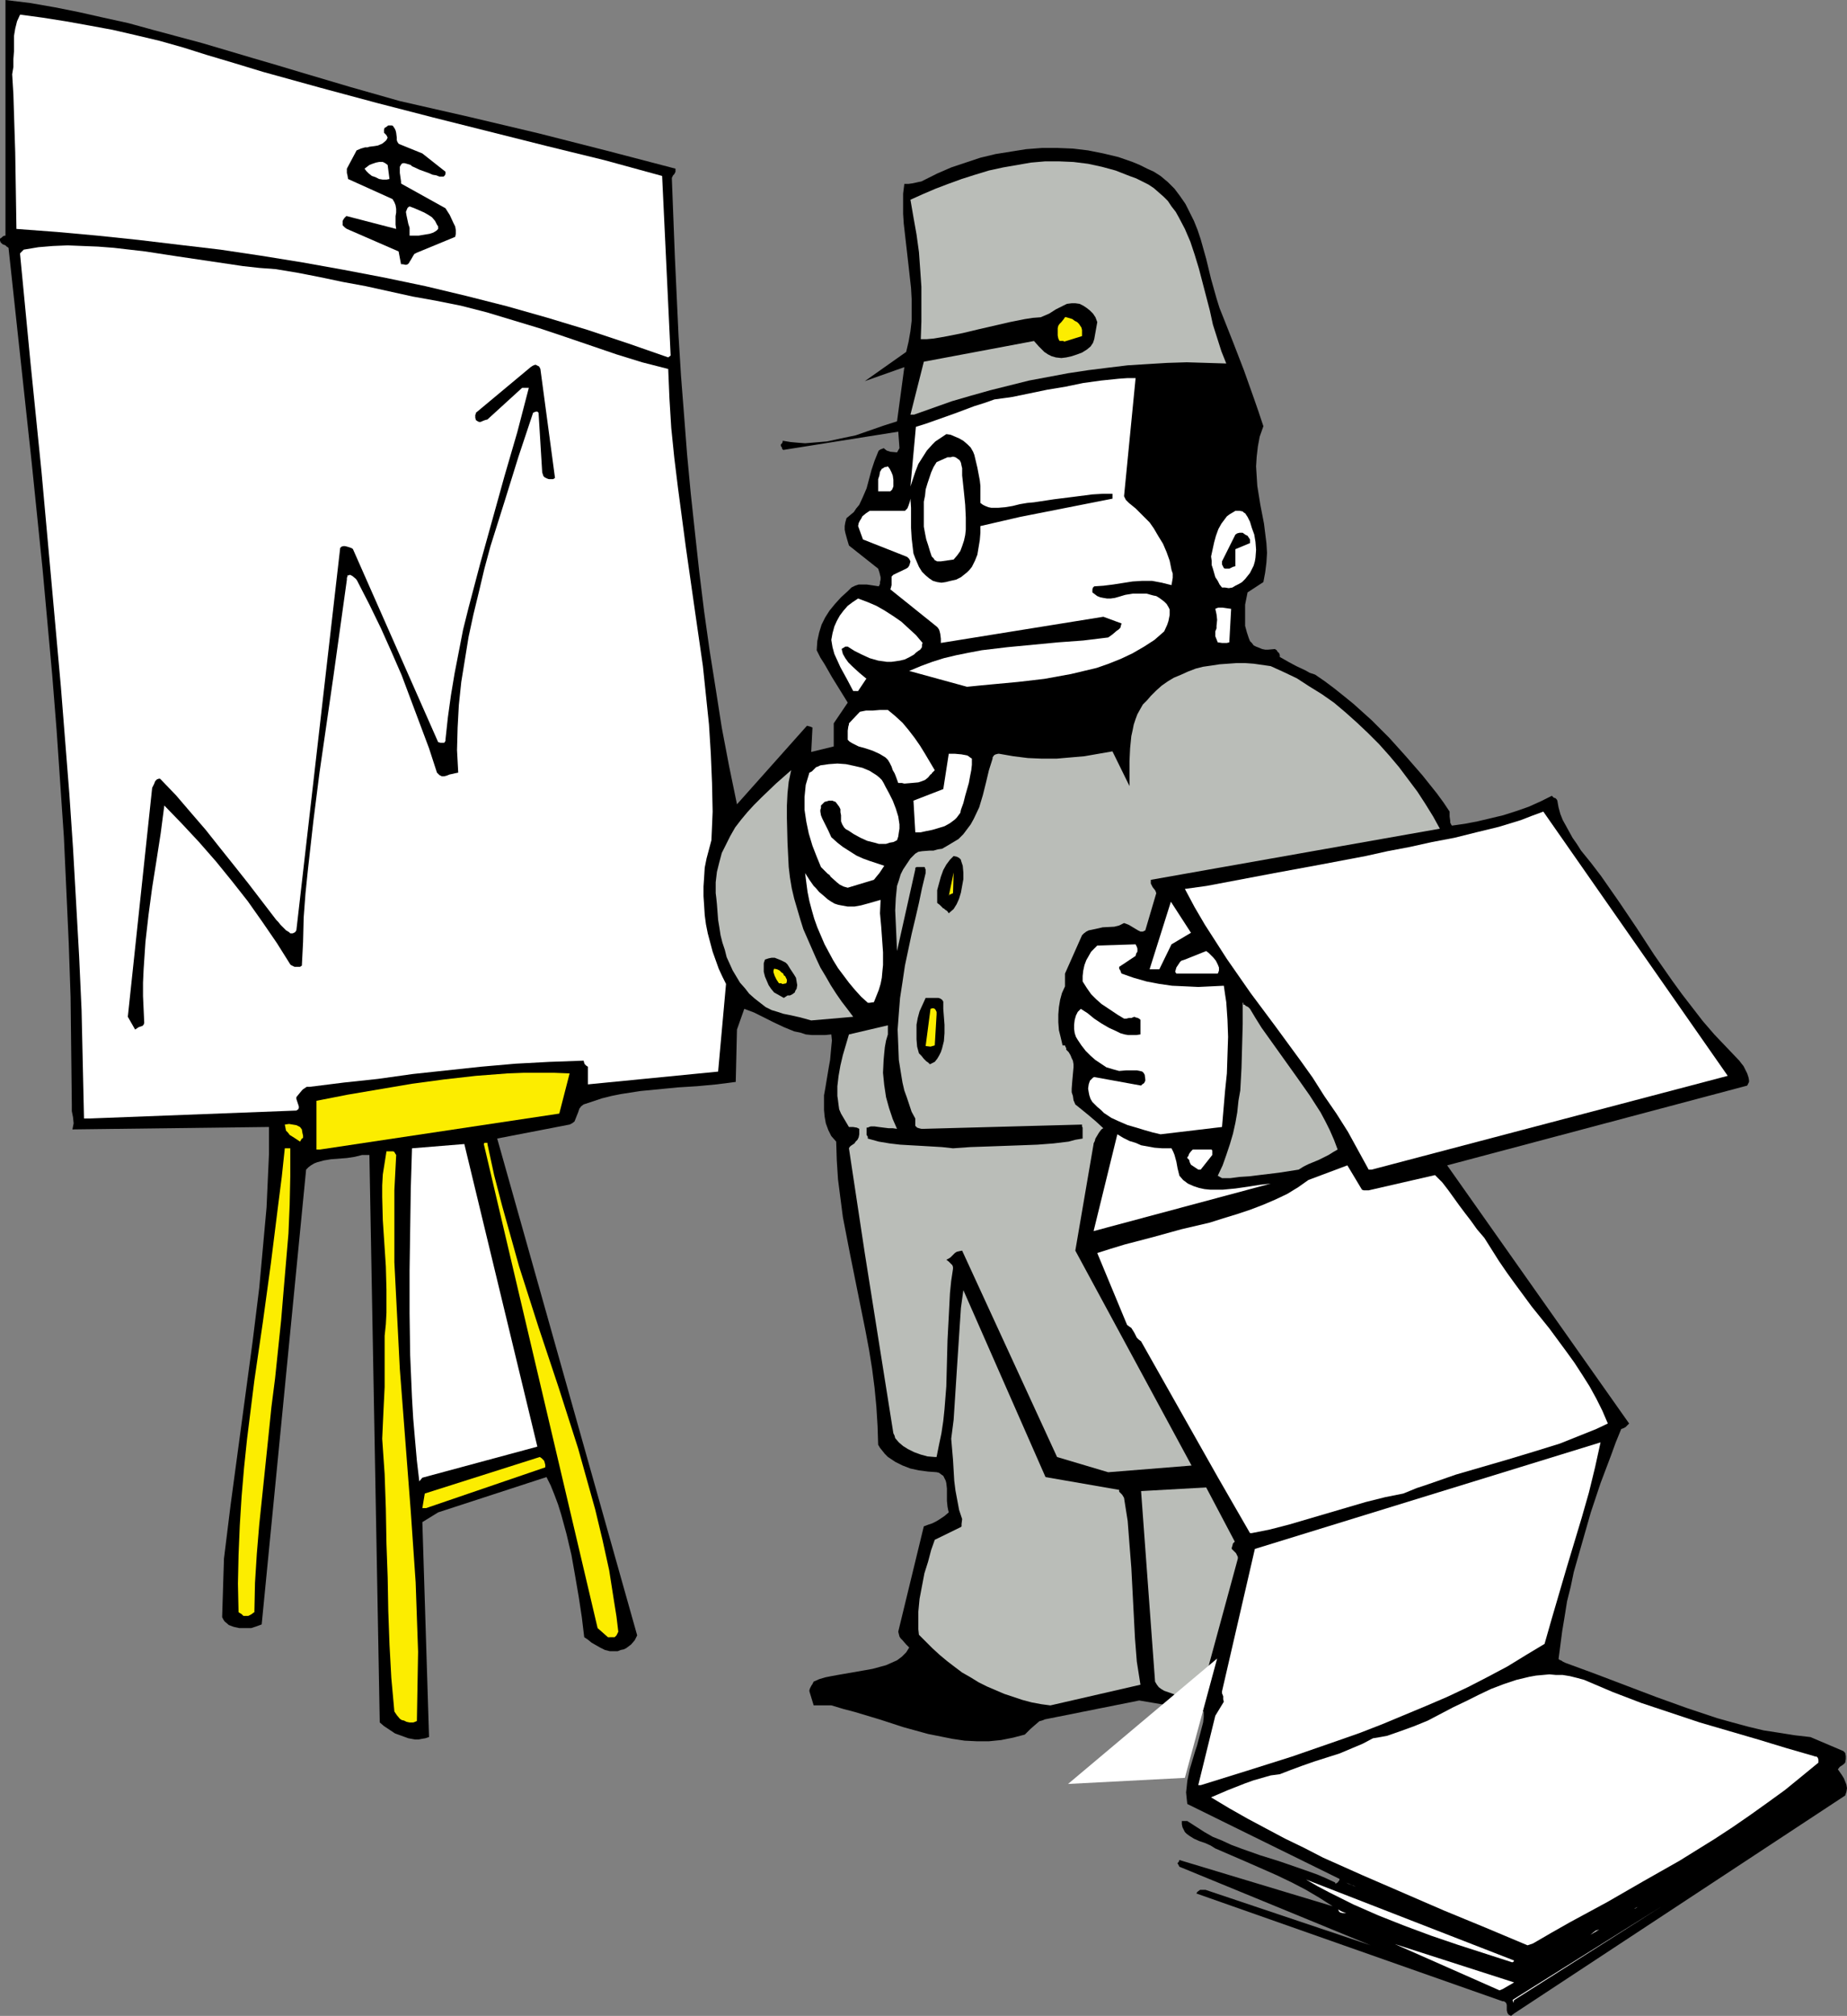 <?xml version="1.0" encoding="UTF-8" standalone="no"?>
<svg
   version="1.0"
   width="129.766mm"
   height="141.543mm"
   id="svg58"
   sodipodi:docname="Man at Chart.wmf"
   xmlns:inkscape="http://www.inkscape.org/namespaces/inkscape"
   xmlns:sodipodi="http://sodipodi.sourceforge.net/DTD/sodipodi-0.dtd"
   xmlns="http://www.w3.org/2000/svg"
   xmlns:svg="http://www.w3.org/2000/svg">
  <rect width="100%" height="100%" fill="#808080" stroke="none"/>
  <sodipodi:namedview
     id="namedview58"
     pagecolor="#ffffff"
     bordercolor="#000000"
     borderopacity="0.25"
     inkscape:showpageshadow="2"
     inkscape:pageopacity="0.0"
     inkscape:pagecheckerboard="0"
     inkscape:deskcolor="#d1d1d1"
     inkscape:document-units="mm" />
  <defs
     id="defs1">
    <pattern
       id="WMFhbasepattern"
       patternUnits="userSpaceOnUse"
       width="6"
       height="6"
       x="0"
       y="0" />
  </defs>
  <path
     style="fill:#000000;fill-opacity:1;fill-rule:evenodd;stroke:none"
     d="m 402.06,534.321 87.91,-57.843 0.323,-0.969 0.162,-0.969 -0.162,-0.969 -0.323,-0.808 -0.323,-0.808 -0.485,-0.808 -1.131,-1.616 0.485,-0.646 0.485,-0.323 0.485,-0.323 0.485,-0.485 0.162,-0.969 v -0.808 l -0.162,-0.808 -0.485,-0.485 -8.726,-3.716 -4.202,-0.485 -4.04,-0.646 -4.202,-0.646 -4.04,-0.969 -4.202,-1.131 -4.04,-1.131 -8.242,-2.747 -8.08,-2.908 -8.08,-3.07 -8.08,-3.07 -7.918,-2.908 -0.646,-0.323 -0.485,-0.323 -0.485,-0.162 v -0.162 h -0.162 l 0.485,-3.716 0.485,-3.716 0.646,-3.878 0.646,-4.039 0.97,-3.878 0.808,-3.878 2.262,-7.917 2.262,-7.917 2.586,-7.755 2.747,-7.271 1.293,-3.555 1.454,-3.555 0.485,-0.162 0.646,-0.323 0.485,-0.485 0.485,-0.485 -48.318,-68.507 79.669,-21.166 0.162,-0.323 0.162,-0.323 0.162,-0.323 v -0.485 l -0.162,-0.808 -0.323,-0.969 -0.97,-1.939 -0.646,-0.808 -0.485,-0.646 -3.394,-3.555 -3.232,-3.393 -3.07,-3.555 -2.747,-3.555 -2.747,-3.555 -2.586,-3.555 -4.848,-6.948 -4.525,-6.948 -4.686,-6.948 -4.848,-6.948 -2.586,-3.393 -2.747,-3.393 -1.131,-1.777 -1.131,-1.616 -1.778,-3.231 -0.808,-1.454 -0.646,-1.616 -0.485,-1.777 -0.323,-1.777 -0.162,-0.323 -0.323,-0.323 -0.485,-0.162 -0.485,-0.485 -2.909,1.454 -3.232,1.454 -3.232,1.131 -3.555,1.131 -3.394,0.808 -3.394,0.808 -3.394,0.646 -3.394,0.485 -0.162,-0.162 -0.162,-0.323 -0.162,-0.323 v -0.485 l -0.162,-1.131 v -1.293 l -1.616,-2.424 -1.778,-2.424 -1.939,-2.424 -1.939,-2.424 -4.363,-5.009 -4.363,-4.847 -4.686,-4.686 -4.848,-4.362 -2.586,-2.1 -2.424,-1.939 -2.586,-1.939 -2.586,-1.777 -1.454,-0.485 -1.131,-0.646 -2.424,-1.131 -2.101,-1.131 -2.262,-1.293 v -0.485 l -0.162,-0.485 -0.485,-0.485 -0.162,-0.323 -0.485,-0.323 -1.778,0.162 h -0.808 l -0.808,-0.162 -0.808,-0.323 -0.808,-0.323 -0.646,-0.323 -0.485,-0.646 -0.485,-0.485 -0.323,-0.808 -0.485,-1.454 -0.485,-1.777 v -1.939 -1.777 -1.939 l 0.323,-1.616 0.323,-1.616 4.202,-2.747 0.485,-2.585 0.323,-2.585 0.162,-2.585 -0.162,-2.585 -0.323,-2.585 -0.323,-2.585 -0.97,-5.009 -0.808,-5.009 -0.162,-2.585 -0.162,-2.585 0.162,-2.585 0.323,-2.747 0.485,-2.585 0.97,-2.747 -1.293,-3.878 -1.293,-3.716 -2.586,-7.271 -2.747,-7.109 -2.747,-6.948 -0.97,-2.424 -0.808,-2.585 -1.454,-5.17 -1.293,-5.332 -1.454,-5.17 -0.808,-2.424 -0.97,-2.424 -1.131,-2.262 -1.131,-2.262 -1.454,-2.1 -1.454,-1.939 -1.778,-1.777 -1.939,-1.616 -1.778,-1.131 -1.778,-0.808 -1.939,-0.969 -1.939,-0.808 -3.717,-1.293 -4.04,-0.969 -4.04,-0.808 -4.04,-0.485 -4.04,-0.162 h -4.202 l -4.202,0.323 -4.04,0.646 -4.04,0.646 -4.04,0.969 -3.878,1.293 -3.878,1.293 -3.717,1.616 -3.555,1.777 -0.646,0.323 -0.808,0.162 -1.454,0.323 -1.131,0.162 h -1.131 l -0.323,2.585 v 2.585 2.747 l 0.162,2.585 0.646,5.655 0.646,5.655 0.646,5.817 0.162,2.908 v 2.908 2.908 l -0.323,2.747 -0.485,2.747 -0.646,2.747 -10.989,7.755 10.504,-3.716 -1.939,14.38 -3.555,1.131 -3.717,1.293 -3.717,1.293 -3.878,0.808 -3.717,0.808 -1.939,0.162 -1.939,0.162 -1.939,0.162 -2.101,-0.162 -1.778,-0.162 -1.939,-0.323 h -0.162 v 0.323 l -0.162,0.323 -0.323,0.323 v 0.323 l 0.162,0.323 v 0 l 0.162,0.162 v 0.323 l 0.323,0.323 30.542,-4.847 0.323,4.362 -0.646,1.131 -1.778,-0.162 -0.97,-0.323 -0.808,-0.646 -0.323,0.162 -0.485,0.162 -0.485,0.323 -0.162,0.323 -0.97,2.424 -0.808,2.424 -0.646,2.424 -0.646,2.424 -0.97,2.262 -0.97,2.1 -0.808,0.969 -0.646,0.969 -0.97,0.808 -0.97,0.808 -0.323,1.131 -0.162,0.969 v 0.969 l 0.162,0.808 0.485,1.777 0.485,1.616 7.757,6.14 0.162,0.485 0.162,0.485 0.323,1.293 v 0.646 l -0.162,0.646 v 0.485 l -0.323,0.646 -2.101,-0.323 -1.131,-0.162 h -0.97 -1.131 l -0.97,0.323 -0.97,0.485 -0.485,0.485 -0.485,0.485 -1.778,1.616 -1.616,1.777 -1.454,1.777 -1.131,1.777 -0.97,1.939 -0.646,2.1 -0.485,2.262 -0.162,2.424 0.97,1.939 1.131,1.777 1.939,3.393 2.101,3.393 2.101,3.393 -3.717,5.493 v 6.14 l -5.979,1.454 0.323,-6.301 v -0.162 l -0.323,-0.162 -0.485,-0.162 -0.646,-0.162 -18.584,20.843 -2.101,-10.179 -1.939,-10.179 -1.616,-10.341 -1.616,-10.179 -1.454,-10.341 -1.293,-10.502 -1.131,-10.341 -1.131,-10.502 -0.97,-10.341 -0.808,-10.502 -0.808,-10.341 -0.646,-10.502 -0.97,-20.843 -0.808,-20.843 v -0.323 l 0.162,-0.323 0.162,-0.323 0.323,-0.323 0.323,-0.646 V 45.079 44.756 L 161.438,40.07 143.016,35.384 124.593,31.022 106.171,26.821 93.081,23.105 79.992,19.227 73.528,17.288 66.902,15.349 53.813,11.472 40.562,7.917 34.098,6.14 27.472,4.686 21.008,3.231 14.544,1.939 8.08,0.808 1.454,0 V 62.529 H 1.293 L 0.808,62.69 0.485,63.013 0,63.336 v 0.485 l 0.162,0.485 0.323,0.323 0.162,0.162 0.808,0.323 0.323,0.323 0.485,0.323 3.07,28.437 3.07,28.437 2.909,28.437 2.586,28.437 1.131,14.218 0.97,14.218 0.97,14.218 0.646,14.057 0.646,14.218 0.485,14.218 0.162,14.218 0.162,14.218 v 0.969 0.808 l 0.162,0.808 0.162,0.808 0.162,1.616 -0.162,0.808 -0.162,0.808 52.197,-0.646 v 7.109 l -0.323,7.109 -0.323,7.109 -0.646,7.109 -0.646,7.109 -0.646,7.109 -1.778,14.38 -3.878,28.76 -1.939,14.38 -1.778,14.38 -0.485,15.511 0.323,0.646 0.323,0.485 1.131,0.969 1.293,0.485 1.454,0.323 h 1.616 1.616 l 1.454,-0.485 1.293,-0.485 11.797,-120.695 0.646,-0.646 0.646,-0.485 0.808,-0.485 0.808,-0.323 1.778,-0.485 1.939,-0.323 4.202,-0.323 2.101,-0.323 1.939,-0.485 h 1.939 l 2.747,150.586 1.131,0.969 1.454,0.969 1.454,0.969 1.778,0.646 1.778,0.646 1.778,0.323 h 0.97 l 0.808,-0.162 0.97,-0.162 0.97,-0.323 -1.778,-57.035 4.202,-2.585 28.765,-9.371 1.131,2.262 0.97,2.424 0.97,2.585 0.808,2.585 1.454,5.332 1.293,5.493 0.97,5.493 0.97,5.655 0.808,5.332 0.646,5.332 0.97,0.646 0.97,0.808 1.131,0.646 1.131,0.646 1.293,0.646 1.293,0.323 h 1.293 0.808 l 0.808,-0.323 0.808,-0.162 0.646,-0.323 1.293,-0.969 0.97,-1.131 0.323,-0.646 0.323,-0.646 -37.168,-131.843 19.23,-3.716 0.323,-0.162 0.323,-0.162 0.646,-0.485 0.323,-0.808 0.323,-0.808 0.323,-0.808 0.323,-0.969 0.485,-0.646 0.646,-0.485 2.424,-0.808 2.424,-0.808 2.586,-0.646 2.424,-0.485 5.171,-0.808 5.01,-0.485 5.01,-0.485 5.171,-0.323 5.171,-0.485 5.01,-0.646 v -0.162 l 0.323,-13.734 1.939,-5.493 2.586,0.969 2.586,1.293 2.586,1.293 2.747,1.293 2.747,1.131 1.616,0.323 1.454,0.485 1.616,0.162 h 1.778 1.778 l 1.616,-0.162 0.162,1.616 -0.162,1.616 -0.162,1.777 -0.162,1.777 -0.323,1.777 -0.323,1.939 -0.646,3.878 -0.323,1.777 v 1.939 1.939 l 0.162,1.777 0.323,1.777 0.646,1.777 0.808,1.616 1.293,1.454 0.162,5.009 0.323,5.009 0.646,5.009 0.646,5.009 0.97,5.009 0.97,5.009 4.04,20.035 0.97,5.17 0.808,5.009 0.646,5.009 0.485,5.009 0.323,5.17 0.162,5.009 0.485,0.808 0.646,0.808 0.646,0.808 0.808,0.808 1.939,1.293 1.939,0.969 2.101,0.808 2.262,0.485 2.424,0.323 2.262,0.162 0.646,0.162 0.646,0.485 0.485,0.323 0.323,0.646 0.323,0.646 0.162,0.646 0.162,1.454 v 1.454 1.777 l 0.162,1.616 0.162,0.808 0.162,0.646 -1.131,0.969 -1.454,0.969 -0.808,0.485 -0.97,0.485 -0.97,0.323 -1.293,0.485 -6.787,27.952 0.162,0.646 0.162,0.646 0.323,0.485 0.485,0.485 0.97,1.131 0.808,0.808 -0.808,1.293 -1.131,1.131 -1.293,0.969 -1.454,0.646 -1.454,0.646 -1.778,0.485 -1.778,0.485 -1.778,0.323 -3.717,0.646 -3.717,0.646 -1.778,0.323 -1.616,0.323 -1.616,0.485 -1.454,0.646 -0.323,0.646 -0.323,0.485 -0.323,0.646 -0.162,0.485 v 0.323 l 1.131,3.716 h 4.686 l 3.232,0.969 3.07,0.808 6.464,1.939 6.464,2.1 6.464,1.777 3.232,0.646 3.232,0.646 3.232,0.485 3.232,0.162 h 3.232 l 3.232,-0.323 3.232,-0.646 3.07,-0.808 0.808,-0.808 0.646,-0.646 1.293,-1.131 1.131,-0.969 0.646,-0.162 0.808,-0.323 25.048,-5.009 17.13,2.908 v 1.454 l -0.162,1.454 -0.808,3.07 -0.808,3.07 -0.485,1.454 -0.485,1.616 -0.97,3.231 -0.646,3.07 -0.162,1.616 -0.162,1.454 0.162,1.616 0.162,1.454 40.4,19.873 v 0.162 0.162 l -0.485,0.646 -0.323,0.162 -0.162,0.162 -0.162,-0.162 v -0.162 l -2.424,-1.131 -2.262,-0.969 -5.01,-1.777 -5.171,-1.777 -5.171,-1.616 -5.01,-1.777 -2.586,-0.969 -2.424,-1.131 -2.424,-0.969 -2.262,-1.293 -2.262,-1.454 -2.262,-1.454 h -1.454 v 0.808 l 0.162,0.808 0.323,0.646 0.323,0.646 0.485,0.485 0.646,0.485 1.293,0.808 1.454,0.646 1.454,0.485 1.454,0.646 1.293,0.808 8.242,3.555 8.08,3.555 4.04,1.939 3.717,1.939 3.555,2.1 3.555,2.262 -40.723,-12.28 -0.162,0.485 -0.162,0.162 -0.162,0.162 v 0 0.162 l 0.162,0.162 0.323,0.646 50.742,20.843 -43.794,-14.703 h -0.646 -0.808 l -0.646,0.485 -0.162,0.162 -0.162,0.323 81.285,28.598 v 0 h 0.323 l 0.323,0.162 0.323,0.323 0.162,0.485 v 0.808 0.646 l 0.162,0.646 0.323,0.485 0.323,0.162 0.323,0.162 z"
     id="path1" />
  <path
     style="fill:#ffffff;fill-opacity:1;fill-rule:evenodd;stroke:none"
     d="m 402.06,530.766 38.946,-24.721 -39.43,24.721 h 0.162 v 0.323 l 0.162,0.485 v 0.162 -0.323 -0.162 z"
     id="path2" />
  <path
     style="fill:#ffffff;fill-opacity:1;fill-rule:evenodd;stroke:none"
     d="m 398.99,527.858 3.07,-1.777 -31.674,-10.179 27.795,12.28 z"
     id="path3" />
  <path
     style="fill:#ffffff;fill-opacity:1;fill-rule:evenodd;stroke:none"
     d="m 401.576,520.749 0.323,-0.162 0.162,-0.323 -55.267,-21.489 3.07,1.777 3.07,1.616 6.464,3.231 6.626,2.908 6.949,2.747 6.949,2.585 7.11,2.424 z"
     id="path4" />
  <path
     style="fill:#ffffff;fill-opacity:1;fill-rule:evenodd;stroke:none"
     d="m 407.07,515.74 5.01,-2.908 4.848,-2.747 9.858,-5.332 9.534,-5.493 9.696,-5.493 9.373,-5.817 4.686,-3.07 4.686,-3.231 4.525,-3.231 4.686,-3.393 4.363,-3.555 4.525,-3.716 v -0.808 l -0.162,-0.485 -0.323,-0.323 h -0.323 l -0.485,-0.162 -7.272,-2.1 -7.434,-2.262 -7.757,-2.262 -7.757,-2.262 -7.757,-2.585 -7.757,-2.585 -7.595,-2.908 -7.595,-3.231 -1.778,-0.485 -1.939,-0.485 -1.939,-0.323 h -1.778 l -1.778,-0.162 -1.778,0.162 -1.778,0.162 -1.778,0.323 -3.394,0.808 -3.394,1.131 -3.394,1.293 -3.394,1.616 -3.232,1.616 -3.394,1.616 -6.787,3.555 -3.555,1.454 -3.555,1.293 -3.717,1.293 -1.778,0.323 -1.939,0.323 -2.747,1.454 -3.07,1.293 -3.07,1.293 -6.626,2.1 -3.232,1.131 -3.07,1.131 -2.909,1.131 -2.424,0.323 -2.262,0.646 -2.262,0.646 -2.262,0.808 -4.525,1.777 -4.525,1.939 4.848,2.908 4.848,2.747 4.848,2.585 5.171,2.747 5.01,2.424 5.01,2.585 10.504,4.686 10.827,4.686 10.827,4.686 10.989,4.524 11.15,4.686 z"
     id="path5" />
  <path
     style="fill:#ffffff;fill-opacity:1;fill-rule:evenodd;stroke:none"
     d="m 422.26,513.478 0.808,-0.646 0.646,-0.485 0.485,-0.162 0.485,-0.162 z"
     id="path6" />
  <path
     style="fill:#ffffff;fill-opacity:1;fill-rule:evenodd;stroke:none"
     d="m 357.459,507.661 -0.485,-0.162 -0.485,-0.162 -0.646,-0.323 -0.485,-0.323 0.162,0.485 0.323,0.323 0.646,0.162 z"
     id="path7" />
  <path
     style="fill:#ffffff;fill-opacity:1;fill-rule:evenodd;stroke:none"
     d="m 433.572,506.692 0.323,-0.162 0.485,-0.162 0.485,-0.323 0.323,-0.162 z"
     id="path8" />
  <path
     style="fill:#ffffff;fill-opacity:1;fill-rule:evenodd;stroke:none"
     d="m 438.905,503.622 21.816,-13.087 z"
     id="path9" />
  <path
     style="fill:#ffffff;fill-opacity:1;fill-rule:evenodd;stroke:none"
     d="m 360.044,500.714 -0.646,-0.323 -0.485,-0.162 -0.808,-0.323 -0.646,-0.323 z"
     id="path10" />
  <path
     style="fill:#ffffff;fill-opacity:1;fill-rule:evenodd;stroke:none"
     d="m 318.836,473.731 11.958,-3.716 12.282,-3.878 12.12,-4.201 5.979,-2.1 5.818,-2.262 5.818,-2.424 5.818,-2.424 5.656,-2.424 5.494,-2.585 5.333,-2.747 5.171,-2.747 5.01,-3.07 4.848,-2.908 1.939,-6.786 1.939,-6.624 1.939,-6.624 4.04,-13.411 1.939,-6.786 1.616,-6.624 1.454,-6.624 -91.789,28.275 -8.726,37.808 v 0.162 0.323 l 0.323,0.808 v 0.808 l 0.162,0.646 -2.262,3.716 -4.525,18.419 z"
     id="path11" />
  <path
     style="fill:#000000;fill-opacity:1;fill-rule:evenodd;stroke:none"
     d="m 258.721,459.674 6.787,-0.485 3.555,-2.908 -23.755,-15.026 h -0.646 l -0.485,0.162 -0.323,0.323 -0.323,0.323 -0.323,0.808 -0.485,0.485 -21.978,4.686 -0.323,0.162 -0.162,0.323 0.162,0.485 0.323,0.323 4.363,1.616 4.525,1.616 4.686,1.616 4.686,1.454 4.848,1.131 5.01,1.131 4.848,0.969 z"
     id="path12" />
  <path
     style="fill:#fced00;fill-opacity:1;fill-rule:evenodd;stroke:none"
     d="m 108.757,457.089 h 0.97 l 0.485,-0.162 0.323,-0.162 h 0.162 l 0.162,-9.21 0.162,-9.21 -0.323,-9.21 -0.323,-9.21 -0.646,-9.371 -0.646,-9.371 -1.454,-18.904 -1.454,-18.904 -0.485,-9.533 -0.485,-9.371 -0.485,-9.533 v -9.533 -9.533 l 0.485,-9.371 -0.323,-0.485 -0.162,-0.323 -0.323,-0.162 h -0.323 -0.808 -0.646 l -0.485,3.07 -0.485,3.07 -0.162,2.908 v 3.07 l 0.162,6.14 0.808,12.28 0.162,6.14 v 3.07 3.07 l -0.162,3.07 -0.323,3.07 v 6.948 6.624 l -0.323,6.624 -0.162,3.555 -0.162,3.555 0.646,9.371 0.323,9.21 0.162,9.21 0.323,9.048 0.162,8.886 0.323,8.886 0.485,8.886 0.808,8.886 0.646,0.969 0.808,0.969 0.485,0.323 0.646,0.162 0.646,0.323 z"
     id="path13" />
  <path
     style="fill:#babdb8;fill-opacity:1;fill-rule:evenodd;stroke:none"
     d="m 278.921,452.565 23.917,-5.493 -0.485,-3.07 -0.485,-3.07 -0.485,-6.14 -0.323,-6.301 -0.646,-12.441 -0.485,-6.14 -0.485,-6.301 -0.485,-3.07 -0.485,-3.07 -0.485,-0.808 -0.485,-0.485 -0.323,-0.323 v -0.485 l -19.554,-3.393 -21.816,-49.603 -0.646,4.686 -0.323,4.847 -0.646,9.856 -0.323,5.009 -0.323,5.009 -0.323,5.009 -0.646,5.009 0.485,5.655 0.323,5.493 0.323,2.585 0.485,2.585 0.485,2.585 0.808,2.424 -0.162,1.293 v 0.646 l -0.162,0.162 -6.949,3.393 -0.97,2.747 -0.808,3.07 -0.97,3.07 -0.646,3.393 -0.646,3.393 -0.323,3.393 v 1.616 1.454 1.616 l 0.162,1.454 1.778,1.777 1.778,1.777 1.939,1.777 1.939,1.616 2.101,1.616 1.939,1.454 2.262,1.293 2.101,1.293 2.262,1.131 2.262,0.969 2.262,0.969 2.424,0.808 2.424,0.808 2.424,0.646 2.586,0.485 z"
     id="path14" />
  <path
     style="fill:#babdb8;fill-opacity:1;fill-rule:evenodd;stroke:none"
     d="m 312.372,449.818 h 6.464 l 9.858,-36.192 v -0.485 l -0.162,-0.323 -0.323,-0.646 -0.485,-0.485 -0.646,-0.646 v -0.323 l 0.162,-0.485 0.162,-0.646 0.485,-0.485 -7.595,-14.38 -17.291,0.969 3.717,50.572 0.485,0.808 0.485,0.646 0.646,0.485 0.808,0.485 z"
     id="path15" />
  <path
     style="fill:#fced00;fill-opacity:1;fill-rule:evenodd;stroke:none"
     d="m 163.216,434.469 0.162,-0.162 0.323,-0.323 0.162,-0.323 0.323,-0.646 -0.485,-4.039 -0.646,-4.039 -1.293,-8.24 -1.778,-8.079 -1.939,-8.079 -2.262,-8.079 -2.262,-8.079 -2.586,-8.079 -2.586,-8.079 -5.333,-15.996 -5.171,-16.157 -2.262,-8.079 -2.262,-8.079 -2.101,-8.079 -1.778,-8.24 v -0.323 h -0.485 -0.323 l -0.162,0.323 30.219,128.45 2.747,2.424 z"
     id="path16" />
  <path
     style="fill:#fced00;fill-opacity:1;fill-rule:evenodd;stroke:none"
     d="m 65.125,428.814 h 0.323 0.485 l 0.646,-0.323 0.485,-0.323 0.162,-0.162 0.323,-0.162 0.162,-7.755 0.485,-7.755 0.646,-7.755 0.808,-7.755 1.616,-15.511 0.808,-7.917 0.97,-7.594 1.616,-15.511 0.646,-7.755 0.646,-7.594 0.646,-7.594 0.323,-7.594 0.162,-7.594 v -7.432 h -1.454 l -0.808,7.594 -0.97,7.594 -1.939,15.511 -2.101,15.349 -2.262,15.511 -1.939,15.511 -0.808,7.755 -0.646,7.594 -0.485,7.755 -0.323,7.755 -0.162,7.594 0.162,7.594 0.808,0.485 0.323,0.323 0.162,0.162 z"
     id="path17" />
  <path
     style="fill:#ffffff;fill-opacity:1;fill-rule:evenodd;stroke:none"
     d="m 332.411,406.84 4.848,-0.969 5.01,-1.293 20.362,-5.978 5.171,-1.293 4.848,-0.969 3.555,-1.454 3.394,-1.131 6.949,-2.424 13.898,-4.039 6.949,-2.1 6.787,-2.1 3.232,-1.293 3.232,-1.293 3.232,-1.293 3.07,-1.454 -1.454,-3.393 -1.616,-3.231 -1.778,-3.231 -1.939,-3.07 -2.101,-3.231 -2.101,-2.908 -4.525,-6.14 -4.686,-5.817 -4.525,-6.14 -2.101,-2.908 -2.101,-3.07 -1.939,-3.07 -1.939,-3.07 -1.939,-2.262 -1.616,-2.262 -1.616,-2.1 -1.454,-1.939 -2.909,-4.039 -1.616,-2.1 -1.939,-1.939 -17.614,4.039 h -0.97 -0.323 l -0.485,-0.162 -3.878,-6.463 -10.342,3.878 -2.747,1.939 -2.909,1.777 -3.07,1.454 -3.394,1.454 -3.394,1.293 -3.394,1.131 -3.717,1.131 -3.555,1.131 -7.595,1.777 -7.595,2.1 -7.434,1.939 -3.717,1.131 -3.555,1.131 v 0 l 7.918,19.066 0.646,0.485 0.485,0.323 0.808,1.293 0.646,1.293 0.485,0.485 0.646,0.485 20.362,36.031 8.565,14.865 z"
     id="path18" />
  <path
     style="fill:#fced00;fill-opacity:1;fill-rule:evenodd;stroke:none"
     d="m 113.12,400.216 31.674,-10.825 v -0.646 l -0.162,-0.646 -0.162,-0.485 -0.323,-0.323 -0.323,-0.323 -0.485,-0.323 -30.542,9.694 -0.646,3.878 z"
     id="path19" />
  <path
     style="fill:#ffffff;fill-opacity:1;fill-rule:evenodd;stroke:none"
     d="m 112.15,392.137 30.542,-8.24 -19.392,-80.302 -13.898,1.131 -0.323,10.664 -0.162,10.825 -0.162,10.987 v 11.31 l 0.162,11.149 0.485,11.31 0.323,5.493 0.485,5.655 0.485,5.493 0.646,5.493 z"
     id="path20" />
  <path
     style="fill:#babdb8;fill-opacity:1;fill-rule:evenodd;stroke:none"
     d="m 293.142,299.556 -2.101,-1.939 -2.101,-1.777 -1.778,-1.454 -0.808,-0.646 -0.808,-0.646 -0.485,-1.131 -0.162,-1.131 -0.323,-0.969 v -0.969 l 0.162,-2.1 0.162,-1.777 0.162,-1.777 v -0.808 l -0.162,-0.969 -0.323,-0.646 -0.323,-0.808 -0.485,-0.808 -0.646,-0.646 v -0.485 l -0.162,-0.162 -0.162,-0.485 h -0.323 -0.323 l -0.485,-2.1 -0.485,-1.939 -0.162,-2.1 v -2.1 l 0.162,-1.939 0.323,-1.939 0.485,-1.777 0.808,-1.777 v -3.393 l 4.525,-10.179 0.485,-0.485 0.646,-0.485 0.646,-0.323 0.808,-0.162 1.454,-0.323 1.454,-0.323 3.07,-0.162 1.293,-0.323 0.646,-0.323 0.646,-0.323 0.485,0.162 0.808,0.323 1.616,0.969 0.808,0.485 0.646,0.323 h 0.646 l 0.323,-0.162 0.323,-0.162 2.909,-9.856 -0.162,-0.485 -0.162,-0.323 -0.646,-0.808 -0.485,-0.969 v -0.485 -0.485 l 76.76,-13.572 -1.778,-3.231 -2.101,-3.393 -2.101,-3.231 -2.424,-3.231 -2.424,-3.231 -2.586,-3.07 -2.747,-3.07 -2.909,-2.908 -2.909,-2.747 -3.07,-2.747 -3.07,-2.585 -3.232,-2.262 -3.394,-2.1 -3.232,-2.1 -3.394,-1.616 -3.555,-1.616 -2.262,-0.323 -2.262,-0.323 -2.262,-0.162 h -2.262 l -2.262,0.162 -2.262,0.162 -2.101,0.323 -2.262,0.323 -1.939,0.485 -2.101,0.808 -1.778,0.808 -1.939,0.808 -1.616,0.969 -1.616,1.131 -1.454,1.293 -1.454,1.454 -0.97,1.131 -1.131,1.131 -0.646,1.131 -0.808,1.454 -0.485,1.293 -0.485,1.454 -0.323,1.616 -0.323,1.454 -0.323,3.231 -0.162,3.393 v 6.624 l -4.525,-9.21 -3.717,0.646 -3.717,0.646 -3.717,0.323 -3.717,0.323 h -3.878 l -3.717,-0.162 -3.878,-0.485 -3.717,-0.646 h -0.323 l -0.646,0.162 -0.323,0.162 -0.162,0.162 -0.323,0.485 v 0.323 l -0.97,3.07 -0.808,3.393 -0.808,3.231 -0.97,3.231 -1.454,3.07 -0.808,1.454 -0.97,1.293 -0.97,1.293 -1.293,1.293 -1.616,0.969 -1.616,0.969 -1.131,0.646 -1.131,0.162 -1.131,0.323 h -0.97 l -2.101,0.162 -0.97,0.162 -0.808,0.485 -1.293,1.293 -0.97,1.454 -0.97,1.454 -0.646,1.293 -0.485,1.616 -0.485,1.454 -0.162,1.616 -0.162,1.616 -0.162,3.231 0.162,3.555 0.162,3.555 0.162,3.716 4.848,-21.651 v -0.485 h 0.162 l 0.162,-0.162 h 0.323 0.323 1.293 0.162 l 0.162,0.162 v 0.162 l 0.162,0.323 v 0.485 0.485 l -0.97,4.039 -0.808,3.878 -0.97,4.201 -0.97,4.039 -1.778,8.402 -0.646,4.362 -0.646,4.201 -0.323,4.039 -0.323,4.362 0.162,4.039 0.162,4.039 0.646,4.039 0.323,1.939 0.485,2.1 0.646,1.777 0.646,1.939 0.646,1.939 0.97,1.777 v 0.808 0.485 0.646 l 0.323,0.323 0.162,0.162 0.485,0.162 0.646,0.162 h 0.646 l 42.016,-1.131 v 0.485 l 0.162,0.323 v 0.323 2.585 l -1.939,0.323 -1.778,0.485 -4.04,0.485 -4.202,0.323 -4.202,0.162 -4.525,0.162 -4.525,0.162 -4.686,0.162 -4.525,0.323 -2.909,-0.323 -2.747,-0.162 -2.747,-0.162 -2.909,-0.162 -2.747,-0.162 -2.747,-0.323 -2.909,-0.485 -2.909,-0.808 v -0.485 l -0.323,-0.485 v -0.646 -0.969 -0.323 h 0.323 l 0.323,-0.162 0.485,-0.162 h 0.97 l 1.131,0.162 2.586,0.323 h 1.131 l 1.131,0.162 -1.131,-2.585 -0.97,-2.908 -0.808,-2.908 -0.485,-3.231 -0.323,-3.231 0.162,-3.393 0.162,-1.777 0.162,-1.616 0.323,-1.777 0.485,-1.616 v -5.009 2.585 l -10.342,2.424 -1.616,5.493 -0.646,2.747 -0.485,2.747 -0.323,2.747 v 2.585 l 0.162,1.131 0.162,1.293 0.162,1.131 0.485,1.131 2.101,3.555 h 0.485 0.646 l 0.97,0.162 0.323,0.162 0.323,0.162 v 1.454 l -0.162,0.808 -0.323,0.646 -0.485,0.485 -0.323,0.485 -0.485,0.323 -0.485,0.323 -0.323,0.323 -0.162,0.323 4.202,27.791 7.595,47.826 0.323,0.646 0.162,0.646 0.97,1.131 1.131,0.969 1.293,0.808 1.616,0.808 1.778,0.646 1.778,0.485 1.939,0.162 h 0.485 l 0.646,-3.231 0.646,-3.07 0.485,-3.231 0.323,-3.07 0.485,-6.14 0.323,-12.28 0.162,-3.07 0.162,-3.07 0.323,-6.301 0.323,-3.231 0.485,-3.231 v -0.485 l -0.162,-0.485 -0.323,-0.323 -0.323,-0.323 -0.323,-0.323 -0.646,-0.485 0.646,-0.323 0.485,-0.323 0.323,-0.323 0.485,-0.485 0.323,-0.323 0.485,-0.323 0.646,-0.162 0.808,-0.162 25.21,54.773 13.574,4.039 22.139,-1.777 -30.866,-57.035 4.848,-28.275 v 0 -0.162 l 0.323,-0.646 0.162,-0.646 0.485,-0.808 0.485,-0.808 0.485,-0.646 0.323,-0.323 0.323,-0.162 z"
     id="path21" />
  <path
     style="fill:#ffffff;fill-opacity:1;fill-rule:evenodd;stroke:none"
     d="m 296.697,301.01 -6.302,25.69 47.026,-12.603 -1.454,0.162 -1.454,0.162 -3.07,0.485 -3.394,0.485 -3.394,0.323 h -1.616 -1.616 l -1.616,-0.162 -1.454,-0.323 -1.454,-0.485 -1.454,-0.646 -1.293,-0.969 -0.97,-1.131 -0.485,-1.939 -0.323,-1.777 -0.485,-1.777 -0.323,-0.808 -0.485,-0.969 h -1.293 -1.131 l -2.101,-0.162 -1.778,-0.323 -1.778,-0.323 -1.454,-0.646 -1.616,-0.485 -1.616,-0.808 z"
     id="path22" />
  <path
     style="fill:#babdb8;fill-opacity:1;fill-rule:evenodd;stroke:none"
     d="m 324.492,312.643 h 2.262 l 2.424,-0.323 2.586,-0.162 2.586,-0.323 5.333,-0.646 5.171,-0.808 1.293,-0.808 1.293,-0.646 2.747,-1.131 2.586,-1.293 1.293,-0.808 1.131,-0.646 -0.97,-2.585 -1.131,-2.585 -1.131,-2.262 -1.293,-2.424 -2.909,-4.524 -3.07,-4.362 -3.232,-4.524 -3.232,-4.524 -3.232,-4.524 -1.616,-2.585 -1.454,-2.424 -0.485,-0.485 -0.646,-0.323 -0.162,-0.162 -0.162,-0.162 h -0.323 v -0.323 l -0.162,-0.323 v 5.817 l -0.162,5.817 -0.162,5.817 -0.323,5.978 -0.485,2.747 -0.323,3.07 -0.485,2.747 -0.646,2.908 -0.808,2.747 -0.97,2.908 -0.97,2.747 -1.293,2.747 z"
     id="path23" />
  <path
     style="fill:#ffffff;fill-opacity:1;fill-rule:evenodd;stroke:none"
     d="m 318.836,310.381 3.07,-3.878 v -1.131 l -0.162,-0.323 h -0.162 -4.04 -0.808 l -0.485,0.485 -0.485,0.646 -0.162,0.485 -0.323,0.485 v 0.162 l 0.162,0.162 0.323,0.323 0.162,0.646 0.323,0.646 1.939,1.293 z"
     id="path24" />
  <path
     style="fill:#ffffff;fill-opacity:1;fill-rule:evenodd;stroke:none"
     d="m 364.246,310.381 94.536,-24.882 -48.965,-70.123 -3.07,1.131 -2.909,1.131 -5.818,1.777 -5.979,1.454 -5.818,1.454 -5.979,1.131 -5.818,1.293 -5.979,1.131 -5.818,1.293 -5.979,1.131 -5.979,1.131 -12.282,2.262 -11.958,2.262 -5.979,1.131 -5.818,0.808 2.586,4.847 2.747,4.686 2.909,4.524 2.909,4.524 6.302,9.048 6.626,8.886 6.626,9.048 3.232,4.524 3.07,4.847 3.232,4.686 3.07,4.847 2.747,5.009 2.747,5.009 z"
     id="path25" />
  <path
     style="fill:#fced00;fill-opacity:1;fill-rule:evenodd;stroke:none"
     d="m 85.002,305.049 63.509,-9.533 2.747,-10.664 -4.04,-0.162 h -4.202 -4.04 l -4.202,0.162 -4.202,0.323 -4.202,0.323 -8.565,0.969 -8.403,1.131 -8.565,1.454 -8.565,1.454 -8.242,1.616 v 12.926 z"
     id="path26" />
  <path
     style="fill:#fced00;fill-opacity:1;fill-rule:evenodd;stroke:none"
     d="m 80.154,302.141 0.323,-0.162 v 0 -0.646 l -0.162,-0.646 -0.162,-0.969 -0.485,-0.646 -0.97,-0.485 -0.97,-0.162 -0.97,-0.162 -1.131,0.162 0.162,0.808 0.162,0.808 0.485,0.485 0.485,0.646 1.293,0.808 1.454,0.969 z"
     id="path27" />
  <path
     style="fill:#ffffff;fill-opacity:1;fill-rule:evenodd;stroke:none"
     d="m 308.171,301.01 16.322,-1.939 0.808,-9.533 0.485,-4.686 0.162,-4.847 0.162,-4.847 -0.162,-4.524 -0.323,-4.686 -0.323,-2.1 -0.323,-2.262 -3.394,0.162 -3.394,0.162 -3.394,-0.162 -3.555,-0.162 -3.394,-0.485 -3.394,-0.646 -3.394,-0.969 -3.232,-1.131 -0.162,-0.323 -0.162,-0.485 -0.323,-0.485 v -0.485 l 4.363,-2.908 0.162,-0.646 0.323,-0.485 v -0.323 -0.485 l -0.162,-0.485 -0.323,-0.646 -10.181,0.323 -0.808,0.808 -0.808,0.808 -0.646,1.131 -0.646,1.131 -0.485,1.293 -0.323,1.454 -0.162,1.454 v 1.454 l 1.131,1.777 1.131,1.616 1.293,1.293 1.454,1.293 1.454,0.969 1.454,0.969 1.454,0.969 1.616,0.969 h 0.646 l 0.646,-0.162 h 0.646 l 0.808,-0.323 0.323,0.162 0.646,0.162 0.485,0.323 0.162,0.162 v 0.162 3.716 l -1.131,0.162 h -0.97 -1.131 l -0.97,-0.162 -1.131,-0.323 -0.97,-0.485 -2.101,-0.969 -1.939,-1.131 -1.939,-1.293 -1.778,-1.454 -1.778,-1.131 -0.808,0.808 -0.485,0.969 -0.323,1.131 -0.162,1.293 v 1.131 l 0.162,1.131 0.323,0.969 0.485,0.808 0.97,1.454 1.131,1.454 1.293,1.293 1.293,1.131 1.454,0.969 1.454,0.969 1.616,0.485 1.778,0.485 1.939,-0.162 h 0.97 0.97 0.808 l 0.808,0.162 0.646,0.162 0.485,0.485 v 0.162 l 0.162,0.162 0.162,1.293 v 0.162 0.162 l -0.162,0.323 -0.162,0.323 -0.485,0.323 -0.323,0.323 -12.443,-2.262 -0.323,0.162 -0.323,0.323 -0.323,0.323 -0.162,0.162 -0.323,0.969 -0.162,1.131 0.162,0.969 0.162,0.808 0.323,0.969 0.485,0.808 0.646,0.646 0.646,0.646 0.97,0.808 0.808,0.808 1.939,1.293 2.101,0.969 2.262,0.969 2.262,0.646 2.101,0.646 2.262,0.646 z"
     id="path28" />
  <path
     style="fill:#ffffff;fill-opacity:1;fill-rule:evenodd;stroke:none"
     d="m 23.917,296.809 54.782,-2.1 v 0 l 0.485,-0.323 0.162,-0.323 v -0.485 l -0.162,-0.485 -0.323,-0.969 -0.162,-0.485 v -0.485 l 0.646,-0.808 0.808,-0.969 0.323,-0.323 0.485,-0.323 0.485,-0.323 h 0.808 l 9.05,-1.131 9.05,-0.969 9.211,-1.293 9.05,-0.969 9.05,-0.969 9.211,-0.808 9.05,-0.485 4.525,-0.162 4.525,-0.162 0.162,0.646 0.162,0.323 0.323,0.323 0.485,0.323 v 4.686 l 34.582,-3.393 2.101,-23.266 -0.97,-1.939 -0.97,-2.1 -0.808,-2.262 -0.808,-2.262 -0.646,-2.424 -0.646,-2.424 -0.485,-2.424 -0.323,-2.424 -0.162,-2.585 -0.162,-2.424 v -2.585 l 0.162,-2.424 0.162,-2.585 0.485,-2.424 0.646,-2.424 0.646,-2.424 0.162,-3.716 0.162,-3.878 -0.162,-7.594 -0.323,-7.755 -0.485,-7.755 -0.808,-7.755 -0.808,-7.755 -2.262,-15.673 -2.262,-15.834 -2.101,-15.834 -0.97,-7.917 -0.808,-7.917 -0.485,-7.917 -0.323,-7.755 -6.949,-1.777 -6.787,-2.1 -13.736,-4.686 -6.787,-2.262 -6.949,-2.1 -6.949,-2.1 -6.949,-1.777 -6.464,-1.293 -6.302,-1.131 -12.443,-2.747 -6.141,-1.131 -6.141,-1.293 -5.818,-1.131 -5.818,-0.969 -4.363,-0.323 -4.363,-0.485 -8.726,-1.293 -8.726,-1.293 -8.403,-1.293 -4.202,-0.485 -4.202,-0.485 -4.202,-0.323 -4.04,-0.162 -4.04,-0.162 -3.878,0.162 -3.878,0.323 -3.878,0.646 -0.323,0.323 -0.162,0.162 -0.485,0.485 v 0.162 0.162 l 2.747,28.598 2.909,28.76 2.586,28.598 2.586,28.76 2.262,28.598 0.97,14.38 0.808,14.218 0.808,14.38 0.646,14.218 0.323,14.38 0.323,14.38 z"
     id="path29" />
  <path
     style="fill:#000000;fill-opacity:1;fill-rule:evenodd;stroke:none"
     d="m 248.217,281.783 0.646,-0.808 0.485,-0.808 0.485,-0.969 0.323,-0.969 0.485,-1.939 0.162,-2.1 v -2.262 l -0.323,-4.201 v -1.939 l -0.323,-0.485 -0.485,-0.323 -0.485,-0.162 h -0.646 -1.454 -1.293 l -0.808,1.777 -0.808,1.777 -0.485,1.777 -0.323,1.777 v 1.939 1.939 l 0.162,1.939 0.485,1.777 0.646,0.646 0.646,0.808 0.646,0.646 0.485,0.323 0.485,0.485 z"
     id="path30" />
  <path
     style="fill:#fced00;fill-opacity:1;fill-rule:evenodd;stroke:none"
     d="m 247.086,277.743 1.131,-0.323 0.485,-8.24 v 0.162 -0.808 l -0.323,-0.646 -0.162,-0.162 -0.323,-0.162 h -0.323 l -0.485,0.162 -1.293,9.856 z"
     id="path31" />
  <path
     style="fill:#000000;fill-opacity:1;fill-rule:evenodd;stroke:none"
     d="m 36.845,272.573 0.485,-0.162 0.485,-0.162 0.323,-0.323 0.162,-0.485 -0.162,-3.555 -0.162,-3.555 v -3.555 l 0.162,-3.555 0.485,-7.271 0.808,-7.109 0.97,-7.271 1.131,-7.109 1.131,-7.271 0.97,-7.432 4.686,4.847 4.525,4.847 4.525,5.17 4.202,5.17 4.202,5.332 3.878,5.493 3.878,5.655 3.555,5.655 0.162,0.162 0.323,0.162 0.646,0.323 h 0.485 0.485 0.485 l 0.485,-0.323 0.323,-6.301 0.162,-6.463 0.485,-6.463 0.646,-6.301 1.454,-12.926 1.616,-12.764 3.717,-25.69 1.778,-12.764 1.778,-12.764 v -0.485 l 0.162,-0.323 v -0.323 h 0.323 l 0.323,-0.162 0.646,0.323 0.97,0.808 0.323,0.485 0.162,0.323 3.07,5.978 3.07,6.301 2.747,6.14 2.747,6.301 2.424,6.463 2.424,6.463 2.424,6.463 2.101,6.463 0.323,0.323 0.323,0.323 0.646,0.323 h 0.646 l 0.646,-0.162 0.808,-0.323 0.808,-0.162 0.646,-0.162 0.808,-0.162 -0.323,-5.978 0.162,-5.978 0.323,-5.978 0.646,-6.14 0.97,-5.978 0.97,-5.978 1.293,-5.978 1.454,-5.978 1.454,-6.14 1.616,-5.978 3.717,-11.795 3.717,-11.956 3.878,-11.633 0.323,-0.162 0.485,-0.162 h 0.323 l 0.162,0.162 0.162,0.162 0.97,15.834 0.162,0.485 0.162,0.485 0.323,0.323 0.646,0.323 0.485,0.162 h 0.646 0.485 l 0.485,-0.323 -3.878,-28.922 -0.162,-0.323 -0.162,-0.323 -0.323,-0.162 -0.323,-0.162 -0.323,-0.162 -0.485,0.162 -0.323,0.162 -0.485,0.323 -14.544,12.118 v 0.323 l -0.162,0.162 v 0.162 0.646 l 0.162,0.646 0.485,0.323 0.323,0.162 h 0.485 l 0.323,-0.162 0.808,-0.323 0.646,-0.162 9.211,-8.402 h 1.778 l -3.07,11.795 -3.394,11.633 -3.232,11.633 -3.232,11.633 -3.07,11.633 -1.454,5.817 -1.131,5.817 -1.131,5.817 -0.97,5.817 -0.808,5.817 -0.646,5.978 v 0.323 l -0.323,0.485 h -0.162 -0.485 -0.323 l -0.646,-0.162 -22.624,-51.219 -0.162,-0.162 -0.323,-0.162 -0.97,-0.323 -0.646,-0.162 h -0.485 l -0.485,0.162 -0.323,0.323 -11.635,101.468 -0.323,0.485 -0.323,0.162 -0.323,0.162 h -0.323 -0.323 l -0.323,-0.323 -0.808,-0.485 -1.454,-1.454 -0.646,-0.808 -0.485,-0.485 -7.434,-9.694 -3.717,-4.686 -3.878,-4.847 -3.717,-4.686 -4.04,-4.686 -3.878,-4.524 -4.202,-4.362 h -0.323 l -0.485,0.162 -0.162,0.162 -0.323,0.323 -0.323,0.808 -0.485,0.969 -6.464,60.751 1.939,3.393 z"
     id="path32" />
  <path
     style="fill:#babdb8;fill-opacity:1;fill-rule:evenodd;stroke:none"
     d="m 215.413,270.796 11.15,-0.969 -1.454,-1.939 -1.616,-2.1 -1.454,-2.1 -1.454,-2.262 -1.293,-2.262 -1.454,-2.424 -1.131,-2.424 -1.131,-2.585 -1.131,-2.585 -1.131,-2.585 -0.808,-2.585 -0.808,-2.747 -0.808,-2.747 -0.646,-2.747 -0.485,-2.908 -0.323,-2.747 -0.162,-3.231 -0.162,-3.231 -0.162,-6.463 v -3.393 l 0.162,-3.231 0.323,-3.07 0.646,-3.07 -4.04,3.555 -3.878,3.716 -1.939,1.939 -1.778,1.939 -1.616,1.939 -1.616,2.1 -1.293,2.262 -1.131,2.262 -1.131,2.262 -0.646,2.424 -0.646,2.585 -0.323,2.747 v 2.908 l 0.162,1.293 0.162,1.616 0.323,4.201 0.323,1.939 0.323,2.1 0.485,1.939 0.646,1.939 0.485,1.939 0.808,1.777 0.808,1.777 0.97,1.616 0.97,1.616 1.293,1.454 1.131,1.454 1.454,1.293 1.454,1.131 1.454,1.131 1.616,0.808 1.616,0.485 1.454,0.485 1.616,0.323 1.454,0.323 1.454,0.323 z"
     id="path33" />
  <path
     style="fill:#ffffff;fill-opacity:1;fill-rule:evenodd;stroke:none"
     d="m 230.926,266.11 1.131,-0.162 0.646,-1.616 0.646,-1.616 0.485,-1.616 0.323,-1.616 0.162,-1.777 0.162,-1.616 v -3.393 l -0.485,-6.786 -0.323,-3.555 0.162,-3.555 -3.394,0.969 -1.778,0.485 -1.778,0.323 h -1.778 l -1.778,-0.323 -0.808,-0.162 -0.97,-0.323 -0.808,-0.485 -0.97,-0.646 -1.293,-1.131 -0.97,-0.808 -0.808,-0.969 -0.646,-0.646 -1.131,-1.616 -1.131,-1.777 0.323,2.585 0.323,2.424 0.485,2.424 0.646,2.424 0.646,2.262 0.808,2.262 0.97,2.262 0.97,2.262 1.131,2.1 1.131,2.1 1.293,2.1 1.454,1.939 1.454,1.939 1.616,1.939 1.616,1.777 1.778,1.616 z"
     id="path34" />
  <path
     style="fill:#000000;fill-opacity:1;fill-rule:evenodd;stroke:none"
     d="m 209.11,264.171 h 0.646 l 0.646,-0.323 0.646,-0.485 0.162,-0.485 0.323,-0.485 0.162,-0.969 -0.162,-0.969 -0.162,-0.969 -0.485,-0.808 -0.97,-1.454 -0.808,-1.293 -0.485,-0.485 -0.646,-0.323 -0.646,-0.323 -0.808,-0.323 -0.808,-0.323 h -0.808 l -0.808,0.162 -0.97,0.323 -0.323,0.969 v 1.131 1.131 l 0.323,1.293 0.485,1.131 0.485,1.131 0.646,0.969 0.808,0.969 2.586,1.454 z"
     id="path35" />
  <path
     style="fill:#fced00;fill-opacity:1;fill-rule:evenodd;stroke:none"
     d="m 207.979,261.101 0.808,-0.162 0.162,-0.485 v -0.485 l -0.323,-0.646 -0.162,-0.323 -0.323,-0.162 -0.162,-0.485 -0.485,-0.323 -0.485,-0.485 -0.646,-0.323 -0.808,-0.162 -0.162,0.485 v 0.485 l 0.323,0.969 0.485,0.969 0.646,0.969 h 0.646 l 0.162,0.162 z"
     id="path36" />
  <path
     style="fill:#ffffff;fill-opacity:1;fill-rule:evenodd;stroke:none"
     d="m 312.372,258.355 h 10.989 l 0.162,-0.323 0.162,-0.485 v -0.808 l -0.323,-0.808 -0.485,-0.969 -0.646,-0.808 -0.646,-0.646 -0.646,-0.646 -0.646,-0.485 -5.656,2.262 -0.485,0.162 -0.485,0.162 -0.323,0.323 -0.323,0.485 -0.646,0.969 -0.323,1.131 z"
     id="path37" />
  <path
     style="fill:#ffffff;fill-opacity:1;fill-rule:evenodd;stroke:none"
     d="m 306.716,257.224 h 1.131 l 3.232,-6.624 5.171,-3.07 -5.333,-8.24 -5.656,17.935 z"
     id="path38" />
  <path
     style="fill:#000000;fill-opacity:1;fill-rule:evenodd;stroke:none"
     d="m 253.227,241.228 0.808,-1.293 0.646,-1.454 0.485,-1.616 0.323,-1.777 0.323,-1.777 v -1.777 l -0.162,-1.777 -0.485,-1.454 v -0.162 l -0.162,-0.162 -0.323,-0.323 -0.646,-0.323 -0.808,-0.162 -0.485,0.485 -0.485,0.485 -0.97,1.293 -0.808,1.454 -0.646,1.777 -0.485,1.777 -0.485,1.777 v 1.777 1.616 l 0.646,0.485 0.485,0.485 0.323,0.323 0.162,0.162 h 0.162 l 0.323,0.323 0.485,0.323 0.162,0.162 0.323,0.485 z"
     id="path39" />
  <path
     style="fill:#fced00;fill-opacity:1;fill-rule:evenodd;stroke:none"
     d="m 251.934,237.512 1.131,-0.485 0.162,-5.493 -1.293,6.301 z"
     id="path40" />
  <path
     style="fill:#ffffff;fill-opacity:1;fill-rule:evenodd;stroke:none"
     d="m 225.109,235.573 6.949,-2.1 0.646,-0.808 0.808,-0.969 0.646,-0.969 0.646,-0.969 -3.878,-1.293 -1.778,-0.646 -1.778,-0.808 -1.778,-1.131 -1.778,-1.131 -1.454,-1.131 -1.616,-1.454 -0.808,-1.777 -0.808,-1.616 -0.808,-1.616 -0.323,-0.808 -0.162,-0.969 v -0.485 l 0.162,-0.485 v -0.646 l 0.323,-0.323 0.323,-0.323 0.323,-0.323 0.646,-0.162 0.485,-0.162 h 0.646 0.323 l 0.323,0.162 0.485,0.162 0.485,0.646 0.485,0.646 0.323,0.646 v 0.808 l 0.162,0.808 v 1.616 l 0.323,0.808 0.485,0.808 0.485,0.485 0.646,0.323 1.454,0.969 1.778,0.969 1.778,0.808 1.939,0.485 1.131,0.323 h 0.97 0.97 l 0.97,-0.323 0.97,-0.162 0.97,-0.485 0.323,-0.969 0.162,-1.131 0.162,-0.969 v -1.131 l -0.323,-2.1 -0.646,-2.1 -0.808,-2.1 -0.97,-1.939 -0.97,-1.777 -0.485,-0.969 -0.485,-0.808 -0.646,-0.646 -0.808,-0.646 -1.778,-1.131 -1.939,-0.808 -2.101,-0.485 -2.262,-0.485 -2.262,-0.162 -2.262,0.162 -2.262,0.323 -0.646,0.323 -0.485,0.162 -0.646,0.646 -0.485,0.485 -0.646,0.323 -0.485,1.616 -0.485,1.616 -0.162,1.616 -0.162,1.616 v 1.616 1.777 l 0.485,3.231 0.646,3.07 0.97,3.231 1.131,2.908 1.131,2.747 0.97,0.969 0.808,0.808 0.485,0.323 0.323,0.485 1.616,1.454 0.808,0.646 0.97,0.485 z"
     id="path41" />
  <path
     style="fill:#ffffff;fill-opacity:1;fill-rule:evenodd;stroke:none"
     d="m 244.501,220.87 1.454,-0.323 1.616,-0.323 1.616,-0.485 1.616,-0.485 1.454,-0.808 1.293,-0.969 0.485,-0.485 0.485,-0.646 0.485,-0.646 0.162,-0.808 0.646,-1.777 0.485,-1.939 0.97,-3.393 0.323,-1.777 0.323,-1.616 0.162,-1.454 v -1.616 l -0.485,-0.323 -0.646,-0.485 -0.808,-0.162 -0.808,-0.162 -1.778,-0.162 h -1.616 l -1.454,9.371 -7.918,3.07 0.485,8.402 v 0 z"
     id="path42" />
  <path
     style="fill:#ffffff;fill-opacity:1;fill-rule:evenodd;stroke:none"
     d="m 240.137,207.944 1.939,-0.162 1.778,-0.162 0.97,-0.323 0.808,-0.323 0.808,-0.646 0.646,-0.808 0.323,-0.162 v -0.162 l 0.323,-0.323 0.485,-0.485 -2.586,-4.362 -1.293,-2.1 -1.454,-2.1 -1.616,-2.1 -1.616,-1.939 -1.939,-1.777 -1.939,-1.616 h -2.101 l -1.939,0.162 h -1.778 l -1.616,0.323 -2.909,3.07 v 0.323 l -0.162,0.485 -0.162,1.131 v 2.424 l 0.485,0.485 0.808,0.485 1.616,0.808 1.778,0.485 1.939,0.646 1.778,0.808 0.808,0.485 0.808,0.485 0.646,0.646 0.485,0.808 0.485,0.969 0.323,0.969 0.485,0.808 0.323,0.808 0.646,1.777 h 0.646 0.323 z"
     id="path43" />
  <path
     style="fill:#000000;fill-opacity:1;fill-rule:evenodd;stroke:none"
     d="m 252.581,196.957 2.747,-0.162 h 2.747 l 5.656,0.162 5.656,0.162 5.818,0.162 h 2.909 l 2.747,-0.162 2.747,-0.323 2.747,-0.485 2.747,-0.485 2.586,-0.969 2.424,-0.969 2.424,-1.293 0.808,-0.969 0.323,-0.485 h 0.162 v -0.162 l 0.323,-1.454 0.485,-1.454 0.646,-1.454 0.646,-1.293 0.808,-1.293 0.97,-1.293 1.131,-1.293 1.131,-0.969 2.424,-2.1 2.424,-1.777 2.424,-1.616 2.262,-1.293 0.97,-0.323 0.808,-0.323 1.454,-0.323 1.131,-0.323 0.97,-0.162 0.323,-2.424 0.323,-2.424 v -2.585 l -0.162,-2.585 -0.485,-5.009 -0.485,-5.17 -0.162,-2.424 v -2.585 l 0.162,-2.424 0.323,-2.424 0.485,-2.262 0.808,-2.262 0.646,-1.131 0.646,-0.969 0.646,-1.131 0.808,-0.969 7.11,-3.07 0.162,-1.454 0.323,-1.454 0.808,-3.07 0.485,-3.231 0.485,-3.07 v -1.616 -1.616 l -0.162,-1.454 -0.323,-1.454 -0.485,-1.454 -0.646,-1.293 -0.808,-1.293 -1.131,-1.293 -0.808,-0.646 -0.646,-0.808 -0.485,-0.969 -0.485,-0.808 -0.646,-1.454 -0.485,-0.646 -0.485,-0.485 -18.907,-0.969 -0.485,1.777 -0.323,1.616 -0.485,1.939 -0.162,1.777 -0.646,4.039 -0.162,4.039 v 4.039 3.878 l 0.162,3.878 0.323,3.555 2.747,2.908 2.262,3.07 2.101,3.231 0.97,1.616 0.808,1.616 1.454,3.393 0.646,1.777 0.485,1.777 0.485,1.777 0.162,1.939 0.162,1.777 0.162,1.939 0.162,2.1 v 1.939 l -0.162,1.939 -0.323,1.777 -0.646,1.777 -0.808,1.616 -1.131,1.616 -1.293,1.616 -3.717,2.1 -3.878,1.939 -4.04,1.777 -4.202,1.616 -4.202,1.293 -4.363,1.293 -4.525,0.969 -4.363,0.969 -4.525,0.485 -4.525,0.485 -4.686,0.162 h -4.525 l -4.363,-0.162 -4.363,-0.323 -4.363,-0.646 -4.202,-0.808 -0.808,-0.485 -0.808,-0.323 -1.778,-0.485 -1.778,-0.485 -1.616,-0.485 -0.162,0.162 -0.323,0.485 -0.162,0.485 v 0.646 l 12.928,14.057 z"
     id="path44" />
  <path
     style="fill:#ffffff;fill-opacity:1;fill-rule:evenodd;stroke:none"
     d="m 227.856,183.385 2.262,-3.393 v 0.162 l -0.97,-0.808 -0.97,-0.808 -1.939,-1.777 -0.97,-0.969 -0.808,-1.131 -0.646,-1.131 -0.323,-1.293 0.162,-0.162 0.323,-0.162 0.485,-0.323 h 0.646 l 1.778,1.131 1.939,0.969 2.101,0.969 2.262,0.646 1.131,0.162 1.131,0.162 h 1.293 l 1.131,-0.162 1.131,-0.162 1.293,-0.323 1.293,-0.646 1.131,-0.646 0.485,-0.485 0.646,-0.485 0.485,-0.323 0.162,-0.162 v 0 -0.162 h 0.162 l 0.162,-0.485 v -0.485 l 0.162,-0.485 -1.778,-2.1 -1.939,-1.777 -1.939,-1.777 -2.101,-1.454 -2.262,-1.454 -2.262,-1.293 -2.262,-0.969 -2.586,-0.969 -1.454,0.969 -1.293,0.969 -1.131,1.293 -0.97,1.293 -0.808,1.454 -0.646,1.454 -0.485,1.777 -0.323,1.777 0.323,1.939 0.485,1.777 0.808,1.777 0.808,1.777 1.778,3.231 1.616,3.07 z"
     id="path45" />
  <path
     style="fill:#ffffff;fill-opacity:1;fill-rule:evenodd;stroke:none"
     d="m 256.782,182.254 3.232,-0.323 3.394,-0.323 6.949,-0.646 6.949,-0.808 3.555,-0.646 3.555,-0.646 3.394,-0.808 3.394,-0.808 3.232,-1.131 3.232,-1.293 3.07,-1.454 3.07,-1.777 2.747,-1.777 2.586,-2.262 0.808,-1.777 0.323,-0.969 0.162,-0.808 0.162,-0.808 v -0.808 -0.646 l -0.323,-0.646 -0.485,-0.808 -0.646,-0.646 -0.646,-0.485 -0.646,-0.485 -0.808,-0.485 -0.808,-0.162 -1.778,-0.485 h -1.939 -1.778 l -1.939,0.323 -1.616,0.485 -1.131,0.323 -1.131,0.162 h -0.97 l -0.97,-0.162 -0.808,-0.162 -0.808,-0.323 -0.646,-0.485 -0.646,-0.485 v -0.323 -0.485 l 0.162,-0.485 0.323,-0.323 2.424,-0.162 2.586,-0.323 5.171,-0.808 2.586,-0.162 h 2.586 l 2.586,0.485 1.293,0.323 1.293,0.323 0.162,-0.969 0.162,-0.969 v -1.131 l -0.323,-0.969 -0.485,-2.424 -0.808,-2.262 -0.97,-2.262 -1.293,-2.1 -1.131,-1.939 -1.131,-1.616 -0.97,-0.969 -0.97,-0.969 -1.778,-1.777 -1.778,-1.454 -0.808,-0.808 -0.485,-0.969 v 0 l 3.07,-31.345 h -2.262 l -2.262,0.162 -4.686,0.485 -4.686,0.646 -4.686,0.969 -4.848,0.808 -4.686,0.969 -4.686,0.969 -4.686,0.646 -2.747,0.969 -2.586,0.808 -5.171,1.939 -5.01,1.777 -2.747,0.969 -2.586,0.808 -1.454,15.834 1.293,-3.878 0.808,-2.1 1.131,-1.777 1.131,-1.777 1.454,-1.616 0.808,-0.808 0.97,-0.646 0.97,-0.646 0.97,-0.646 1.131,0.162 1.131,0.485 1.131,0.485 1.131,0.646 1.131,0.969 0.808,0.808 0.646,1.131 0.323,0.808 0.808,3.393 0.646,3.393 0.162,1.454 v 1.454 1.616 1.454 l 0.646,0.485 0.646,0.323 0.808,0.323 0.808,0.162 h 0.97 0.808 l 1.939,-0.162 1.939,-0.323 1.939,-0.485 1.939,-0.323 1.778,-0.162 5.333,-0.808 5.171,-0.646 5.01,-0.646 2.747,-0.162 h 2.586 v 1.293 l -24.563,4.847 -10.504,2.424 v 1.777 l -0.162,1.939 -0.323,1.939 -0.323,1.939 -0.646,1.616 -0.808,1.616 -0.646,0.808 -0.646,0.646 -0.808,0.646 -0.808,0.646 -1.293,0.646 -1.454,0.323 -1.293,0.323 -1.131,0.162 -1.131,-0.162 -1.131,-0.323 -0.97,-0.646 -0.97,-0.808 -0.97,-0.969 -0.808,-1.293 -0.485,-1.131 -0.485,-1.131 -0.485,-1.293 -0.162,-1.293 -0.323,-2.747 -0.162,-2.747 v -2.585 -2.747 l -0.162,-2.424 -0.162,0.808 -0.323,0.969 -0.323,0.808 -0.646,0.646 h -9.373 l -0.97,0.646 -0.97,0.808 -0.323,0.646 -0.323,0.485 -0.323,0.646 -0.162,0.808 1.293,3.555 11.474,4.524 0.323,0.162 0.323,0.323 0.162,0.162 0.162,0.323 0.162,0.323 -0.162,0.646 -0.162,0.485 -0.323,0.485 -0.485,0.323 -3.394,1.616 -0.162,0.162 -0.323,0.323 v 0.485 1.777 l -0.162,0.646 -0.162,0.485 12.282,9.856 0.323,0.323 0.323,0.485 0.162,0.485 0.162,0.646 0.162,1.293 v 1.131 l 43.147,-6.948 4.848,1.777 -0.162,0.485 -0.162,0.646 -0.485,0.485 -0.485,0.323 -1.131,0.969 -1.131,0.808 -6.626,0.808 -6.626,0.485 -6.787,0.646 -6.787,0.646 -6.787,0.808 -3.394,0.646 -3.232,0.646 -3.394,0.808 -3.07,0.969 -3.07,1.131 -3.07,1.293 z"
     id="path46" />
  <path
     style="fill:#ffffff;fill-opacity:1;fill-rule:evenodd;stroke:none"
     d="m 324.492,170.621 h 0.808 0.485 l 0.646,-0.162 0.485,-8.886 -1.131,-0.162 -1.131,-0.162 h -1.131 l -0.485,0.162 -0.323,0.162 0.323,1.454 0.162,1.454 -0.162,1.616 v 0.646 l -0.323,0.808 v 0.485 0.808 l 0.323,0.808 0.323,0.808 z"
     id="path47" />
  <path
     style="fill:#ffffff;fill-opacity:1;fill-rule:evenodd;stroke:none"
     d="m 325.3,155.918 0.97,0.162 0.97,-0.162 0.808,-0.485 0.97,-0.485 0.808,-0.485 0.808,-0.808 1.293,-1.616 0.485,-0.969 0.485,-0.969 0.323,-1.131 0.162,-0.969 0.162,-2.1 -0.162,-2.1 -0.323,-1.939 -0.646,-1.777 -0.485,-1.616 -0.646,-1.293 -0.323,-0.485 -0.323,-0.485 -0.323,-0.162 -0.323,-0.323 -0.808,-0.162 h -1.131 l -0.808,0.485 -0.808,0.485 -0.646,0.485 -0.485,0.646 -0.97,1.293 -0.808,1.454 -0.646,1.777 -0.485,1.777 -0.808,3.716 0.162,1.131 v 1.131 l 0.323,0.969 0.646,2.262 0.646,0.969 0.485,0.969 0.646,0.808 z"
     id="path48" />
  <path
     style="fill:#000000;fill-opacity:1;fill-rule:evenodd;stroke:none"
     d="m 326.108,150.909 h 0.323 l 0.323,-0.162 0.646,-0.323 0.646,-0.162 v -4.524 l 3.878,-1.616 v -0.323 -0.646 l -0.323,-0.485 -0.323,-0.485 -0.646,-0.323 -0.646,-0.485 h -0.323 -0.485 l -0.646,0.162 -0.485,0.323 -3.555,7.109 v 0.808 l 0.323,0.646 0.162,0.323 0.323,0.162 h 0.323 z"
     id="path49" />
  <path
     style="fill:#ffffff;fill-opacity:1;fill-rule:evenodd;stroke:none"
     d="m 249.833,148.97 3.394,-0.485 0.97,-1.131 0.808,-1.131 0.485,-1.293 0.485,-1.454 0.323,-1.454 0.162,-1.454 v -1.616 -1.616 l -0.162,-3.393 -0.323,-3.231 -0.323,-3.07 -0.162,-1.454 v -1.293 -0.646 l -0.162,-0.646 -0.162,-0.808 -0.323,-0.646 -0.646,-0.485 -0.485,-0.323 -0.646,-0.162 -0.646,0.162 h -0.808 l -1.454,0.646 -1.454,0.646 -0.808,1.293 -0.646,1.454 -0.485,1.454 -0.485,1.454 -0.485,1.616 -0.162,1.616 -0.323,1.616 v 1.616 3.393 1.616 l 0.323,1.777 0.323,1.616 0.485,1.454 0.485,1.616 0.485,1.454 0.485,0.485 0.323,0.485 0.323,0.162 0.323,0.162 z"
     id="path50" />
  <path
     style="fill:#ffffff;fill-opacity:1;fill-rule:evenodd;stroke:none"
     d="m 233.835,130.389 h 2.586 l 0.485,-0.485 0.323,-0.808 v -0.969 -0.808 l -0.162,-1.131 -0.323,-0.808 -0.485,-0.969 -0.485,-0.646 -0.485,0.162 h -0.323 l -0.485,0.323 -0.323,0.162 -0.485,0.808 -0.162,0.969 -0.323,0.969 v 1.131 1.131 0.969 z"
     id="path51" />
  <path
     style="fill:#babdb8;fill-opacity:1;fill-rule:evenodd;stroke:none"
     d="m 242.723,110.031 5.01,-1.777 5.01,-1.777 5.01,-1.454 5.171,-1.454 5.171,-1.293 5.171,-1.293 5.171,-0.969 5.171,-0.969 5.333,-0.808 5.171,-0.646 5.333,-0.646 5.171,-0.323 5.333,-0.323 5.171,-0.162 5.333,0.162 5.171,0.162 -1.293,-3.231 -1.131,-3.555 -1.131,-3.555 -0.808,-3.716 -1.939,-7.432 -0.97,-3.716 -1.131,-3.716 -1.131,-3.393 -1.454,-3.393 -1.616,-3.07 -0.808,-1.454 -1.131,-1.454 -0.97,-1.454 -1.131,-1.131 -1.293,-1.131 -1.293,-1.131 -1.454,-0.969 -1.616,-0.808 -1.616,-0.808 -1.778,-0.646 -3.717,-1.454 -3.555,-0.969 -3.717,-0.808 -3.878,-0.485 -3.717,-0.162 h -3.878 l -3.717,0.323 -3.717,0.646 -3.717,0.646 -3.717,0.808 -3.717,1.131 -3.555,1.131 -3.555,1.293 -3.394,1.293 -3.394,1.454 -3.232,1.454 0.808,4.686 0.808,4.524 0.646,4.686 0.323,4.524 0.323,4.686 v 4.524 4.686 l -0.162,4.686 h 1.616 l 1.778,-0.162 1.939,-0.323 1.778,-0.323 4.04,-0.808 4.04,-0.969 4.202,-0.969 4.202,-0.969 4.04,-0.808 2.101,-0.323 2.101,-0.162 1.131,-0.485 1.131,-0.485 1.778,-1.131 1.939,-0.969 0.97,-0.485 1.293,-0.162 h 0.97 l 1.131,0.162 0.97,0.485 0.97,0.646 0.808,0.646 0.808,0.808 0.646,0.969 0.485,1.293 -0.808,4.524 -0.162,0.485 -0.162,0.485 -0.646,0.969 -0.97,0.808 -1.293,0.808 -1.293,0.485 -1.454,0.485 -1.454,0.323 -1.293,0.162 -1.454,-0.162 -1.131,-0.323 -0.97,-0.485 -0.97,-0.646 -1.454,-1.454 -1.293,-1.454 -29.25,5.493 -3.555,14.057 z"
     id="path52" />
  <path
     style="fill:#ffffff;fill-opacity:1;fill-rule:evenodd;stroke:none"
     d="M 178.083,94.358 175.821,46.695 160.469,42.494 145.278,38.777 115.059,31.184 100.03,27.306 85.002,23.266 69.811,19.066 62.378,16.804 54.782,14.542 48.642,12.603 42.339,10.825 36.198,9.371 29.896,7.917 23.755,6.786 17.453,5.655 11.312,4.686 5.333,3.878 4.525,5.655 4.04,7.594 3.717,9.533 v 4.039 L 3.555,15.673 v 2.1 l -0.323,1.939 0.323,5.332 0.162,5.17 0.323,10.179 0.162,10.018 0.162,10.341 10.827,0.808 10.666,0.969 10.827,1.131 10.827,1.293 10.989,1.293 10.827,1.616 10.989,1.777 10.827,1.939 10.989,2.1 10.827,2.262 10.827,2.585 10.827,2.747 10.827,3.07 10.666,3.231 10.666,3.555 10.666,3.716 z"
     id="path53" />
  <path
     style="fill:#fced00;fill-opacity:1;fill-rule:evenodd;stroke:none"
     d="m 282.638,90.642 4.686,-1.454 v -1.616 l -0.162,-0.646 -0.323,-0.485 -0.323,-0.485 -0.485,-0.485 -0.646,-0.323 -0.646,-0.485 -1.616,-0.485 h -0.323 l -0.323,0.485 -0.646,0.808 -0.485,0.485 -0.323,0.485 -0.162,0.646 v 0.646 0.646 0.646 l 0.162,0.808 0.323,0.646 h 0.646 0.323 z"
     id="path54" />
  <path
     style="fill:#000000;fill-opacity:1;fill-rule:evenodd;stroke:none"
     d="m 107.787,70.284 0.485,-0.162 0.323,-0.323 0.162,-0.323 0.323,-0.485 0.646,-1.131 0.323,-0.485 0.646,-0.323 10.181,-4.201 0.162,-0.808 v -0.969 l -0.162,-0.969 -0.485,-0.969 -0.97,-2.1 -1.131,-1.777 -11.635,-6.463 -0.162,-0.162 v -0.485 l -0.162,-1.131 -0.162,-1.131 v -1.131 -0.485 l 0.162,-0.323 0.323,-0.485 0.323,-0.162 h 0.485 l 1.131,0.323 0.485,0.162 0.323,0.323 2.101,0.969 2.262,0.808 1.131,0.485 0.97,0.162 0.808,0.323 h 0.808 0.323 l 0.323,-0.323 0.162,-0.323 v -0.646 l -6.141,-4.847 -5.979,-2.424 -0.323,-0.162 -0.323,-0.485 -0.162,-0.485 v -0.646 l -0.162,-1.293 -0.162,-0.646 -0.323,-0.646 -0.162,-0.162 -0.162,-0.323 -0.323,-0.162 h -0.97 l -0.646,0.485 -0.323,0.162 -0.162,0.485 v 0.485 0.323 l 0.162,0.162 0.323,0.323 0.162,0.162 0.323,0.646 -0.323,0.646 -0.323,0.323 -0.808,0.646 -1.131,0.485 -0.97,0.162 -1.293,0.162 -0.485,0.162 h -0.646 l -1.131,0.323 -1.131,0.485 -2.586,4.847 v 0.485 0.646 l 0.162,0.646 0.162,0.969 11.797,5.332 0.485,0.808 0.323,0.808 0.162,0.969 v 0.969 l -0.162,0.969 v 1.131 1.131 l 0.162,1.131 -13.09,-3.393 h -0.162 l -0.162,0.162 -0.323,0.323 -0.323,0.485 -0.162,0.323 v 0.323 0.323 0.485 l 0.485,0.485 0.162,0.162 0.485,0.323 13.736,5.978 0.646,3.393 h 0.162 0.323 z"
     id="path55" />
  <path
     style="fill:#ffffff;fill-opacity:1;fill-rule:evenodd;stroke:none"
     d="m 109.403,62.529 h 1.778 l 1.939,-0.323 0.97,-0.162 0.97,-0.323 0.808,-0.485 0.485,-0.485 v -0.646 l -0.323,-0.485 -0.485,-0.969 -0.808,-0.969 -0.97,-0.646 -1.131,-0.646 -2.586,-1.131 -1.293,-0.485 -0.485,0.323 -0.162,0.323 -0.323,0.808 0.162,0.969 0.485,2.262 0.323,0.969 v 1.131 0.969 z"
     id="path56" />
  <path
     style="fill:#ffffff;fill-opacity:1;fill-rule:evenodd;stroke:none"
     d="m 103.424,47.502 -0.485,-3.716 -0.646,-0.485 -0.646,-0.323 h -0.97 l -0.808,0.162 -0.97,0.323 -0.808,0.323 -0.646,0.485 -0.646,0.485 0.485,0.646 0.646,0.646 0.808,0.646 0.97,0.323 0.97,0.485 0.97,0.162 h 0.97 z"
     id="path57" />
  <path
     style="fill:#ffffff;fill-opacity:1;fill-rule:evenodd;stroke:none"
     d="m 283.608,473.408 39.592,-33.284 -8.565,31.668 z"
     id="path58" />
</svg>
